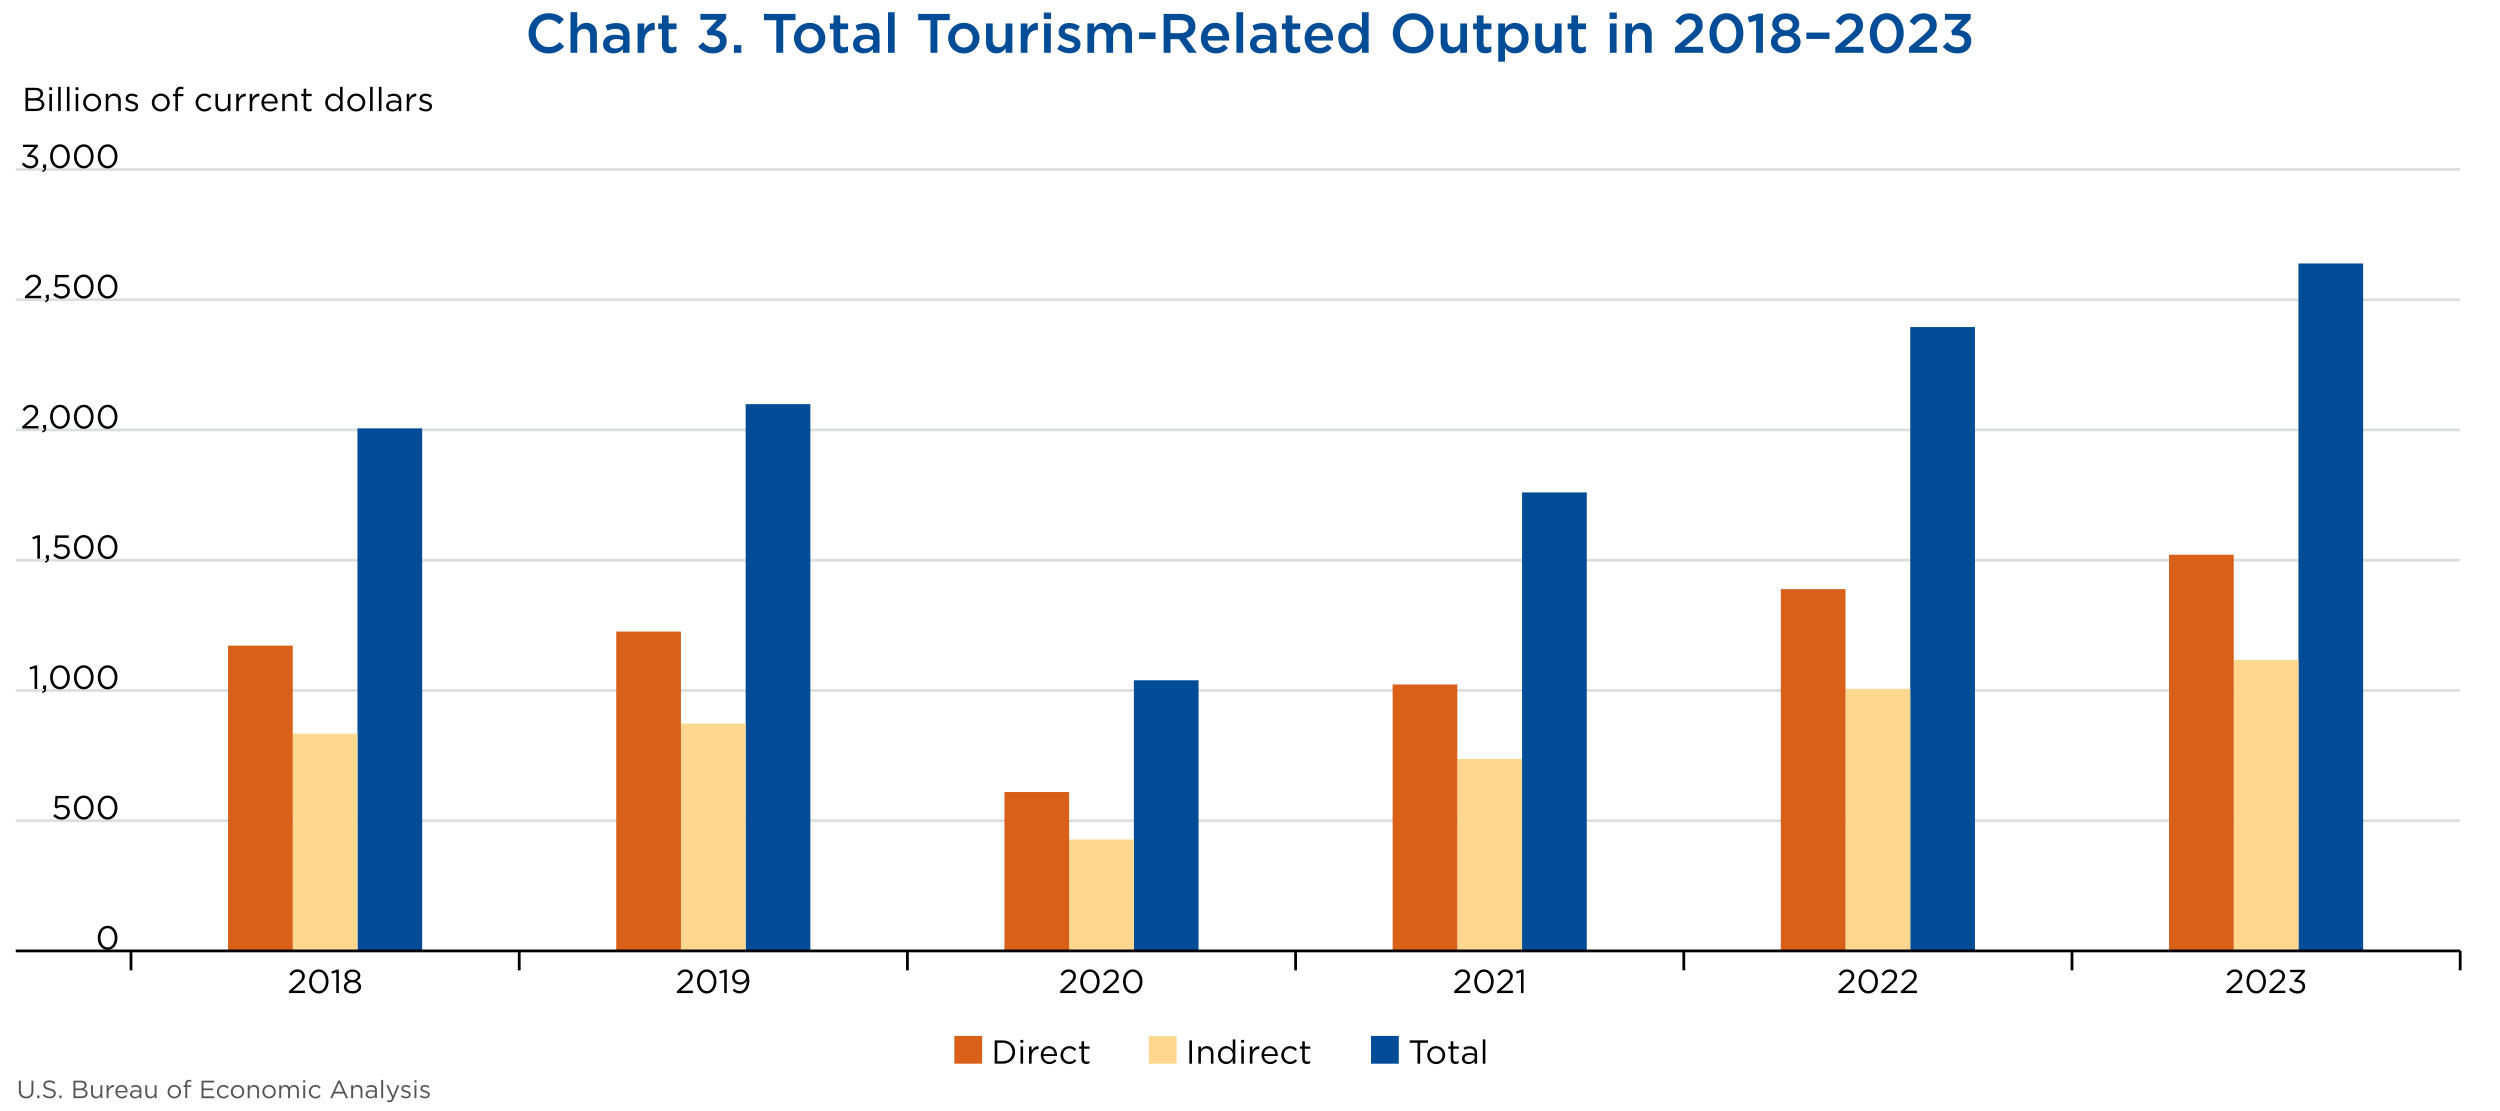 <?xml version="1.0" encoding="UTF-8"?>
<svg xmlns="http://www.w3.org/2000/svg" version="1.1" viewBox="0 0 900 400">
  <!-- Generator: Adobe Illustrator 29.2.1, SVG Export Plug-In . SVG Version: 2.1.0 Build 116)  -->
  <defs>
    <style>
      .st0 {
        fill: #ffd78f;
      }

      .st1 {
        stroke: #000;
      }

      .st1, .st2 {
        fill: none;
        stroke-miterlimit: 10;
      }

      .st2 {
        stroke: #dcdedf;
      }

      .st3 {
        fill: #d86018;
      }

      .st4 {
        fill: #004c97;
      }

      .st5 {
        fill: #555;
      }
    </style>
  </defs>
  <g id="Grid_lines">
    <line class="st2" x1="5.67" y1="295.44" x2="885.67" y2="295.44"/>
    <line class="st2" x1="5.67" y1="248.56" x2="885.67" y2="248.56"/>
    <line class="st2" x1="5.67" y1="201.67" x2="885.67" y2="201.67"/>
    <line class="st2" x1="5.67" y1="154.78" x2="885.67" y2="154.78"/>
    <line class="st2" x1="5.67" y1="107.89" x2="885.67" y2="107.89"/>
    <line class="st2" x1="5.67" y1="61" x2="885.67" y2="61"/>
    <g>
      <line class="st1" x1="47.16" y1="349.33" x2="47.16" y2="342.3"/>
      <line class="st1" x1="186.92" y1="349.33" x2="186.92" y2="342.3"/>
      <line class="st1" x1="326.67" y1="349.33" x2="326.67" y2="342.3"/>
      <line class="st1" x1="466.42" y1="349.33" x2="466.42" y2="342.3"/>
      <line class="st1" x1="606.17" y1="349.33" x2="606.17" y2="342.3"/>
      <line class="st1" x1="745.92" y1="349.33" x2="745.92" y2="342.3"/>
      <line class="st1" x1="885.67" y1="349.33" x2="885.67" y2="342.3"/>
    </g>
  </g>
  <g id="Value_labels">
    <g>
      <g>
        <path d="M801.49,356.78l3-2.69c1.27-1.15,1.73-1.8,1.73-2.64,0-.98-.77-1.61-1.67-1.61-.95,0-1.56.5-2.22,1.44l-.69-.5c.75-1.13,1.53-1.79,2.98-1.79s2.57,1.01,2.57,2.38v.02c0,1.22-.64,1.98-2.09,3.26l-2.21,1.99h4.39v.86h-5.78v-.73Z"/>
        <path d="M808.74,353.34v-.02c0-2.35,1.38-4.34,3.51-4.34s3.48,1.97,3.48,4.32v.02c0,2.35-1.37,4.34-3.5,4.34s-3.49-1.97-3.49-4.32ZM814.76,353.34v-.02c0-1.83-.99-3.48-2.53-3.48s-2.52,1.61-2.52,3.45v.02c0,1.83.99,3.48,2.54,3.48s2.51-1.62,2.51-3.45Z"/>
        <path d="M816.9,356.78l3-2.69c1.27-1.15,1.73-1.8,1.73-2.64,0-.98-.77-1.61-1.67-1.61-.95,0-1.56.5-2.22,1.44l-.69-.5c.75-1.13,1.53-1.79,2.98-1.79s2.57,1.01,2.57,2.38v.02c0,1.22-.64,1.98-2.09,3.26l-2.21,1.99h4.39v.86h-5.78v-.73Z"/>
        <path d="M824.01,356.16l.69-.61c.63.79,1.4,1.25,2.41,1.25s1.81-.65,1.81-1.63v-.02c0-1.04-.96-1.62-2.32-1.62h-.53l-.19-.56,2.61-2.99h-4.04v-.85h5.29v.7l-2.6,2.93c1.44.12,2.73.83,2.73,2.36v.02c0,1.5-1.23,2.53-2.77,2.53-1.38,0-2.41-.61-3.09-1.5Z"/>
      </g>
      <g>
        <path d="M661.82,356.78l3-2.69c1.27-1.15,1.73-1.8,1.73-2.64,0-.98-.77-1.61-1.67-1.61-.95,0-1.56.5-2.22,1.44l-.69-.5c.75-1.13,1.53-1.79,2.98-1.79s2.57,1.01,2.57,2.38v.02c0,1.22-.64,1.98-2.09,3.26l-2.21,1.99h4.39v.86h-5.78v-.73Z"/>
        <path d="M669.07,353.34v-.02c0-2.35,1.38-4.34,3.51-4.34s3.48,1.97,3.48,4.32v.02c0,2.35-1.37,4.34-3.5,4.34s-3.49-1.97-3.49-4.32ZM675.09,353.34v-.02c0-1.83-.99-3.48-2.53-3.48s-2.52,1.61-2.52,3.45v.02c0,1.83.99,3.48,2.54,3.48s2.51-1.62,2.51-3.45Z"/>
        <path d="M677.24,356.78l3-2.69c1.27-1.15,1.73-1.8,1.73-2.64,0-.98-.77-1.61-1.67-1.61-.95,0-1.56.5-2.22,1.44l-.69-.5c.75-1.13,1.53-1.79,2.98-1.79s2.57,1.01,2.57,2.38v.02c0,1.22-.64,1.98-2.09,3.26l-2.21,1.99h4.39v.86h-5.78v-.73Z"/>
        <path d="M684.32,356.78l3-2.69c1.27-1.15,1.73-1.8,1.73-2.64,0-.98-.77-1.61-1.67-1.61-.95,0-1.56.5-2.22,1.44l-.69-.5c.75-1.13,1.53-1.79,2.98-1.79s2.57,1.01,2.57,2.38v.02c0,1.22-.64,1.98-2.09,3.26l-2.21,1.99h4.39v.86h-5.78v-.73Z"/>
      </g>
      <g>
        <path d="M523.5,356.78l3-2.69c1.27-1.15,1.73-1.8,1.73-2.64,0-.98-.77-1.61-1.67-1.61-.95,0-1.56.5-2.22,1.44l-.69-.5c.75-1.13,1.53-1.79,2.98-1.79s2.57,1.01,2.57,2.38v.02c0,1.22-.64,1.98-2.09,3.26l-2.21,1.99h4.39v.86h-5.78v-.73Z"/>
        <path d="M530.74,353.34v-.02c0-2.35,1.38-4.34,3.51-4.34s3.48,1.97,3.48,4.32v.02c0,2.35-1.37,4.34-3.5,4.34s-3.49-1.97-3.49-4.32ZM536.76,353.34v-.02c0-1.83-.99-3.48-2.53-3.48s-2.52,1.61-2.52,3.45v.02c0,1.83.99,3.48,2.54,3.48s2.51-1.62,2.51-3.45Z"/>
        <path d="M538.91,356.78l3-2.69c1.27-1.15,1.73-1.8,1.73-2.64,0-.98-.77-1.61-1.67-1.61-.95,0-1.56.5-2.22,1.44l-.69-.5c.75-1.13,1.53-1.79,2.98-1.79s2.57,1.01,2.57,2.38v.02c0,1.22-.64,1.98-2.09,3.26l-2.21,1.99h4.39v.86h-5.78v-.73Z"/>
        <path d="M547.54,350.04l-1.56.49-.22-.77,2.02-.71h.69v8.46h-.92v-7.47Z"/>
      </g>
      <g>
        <path d="M381.64,356.78l3-2.69c1.27-1.15,1.73-1.8,1.73-2.64,0-.98-.77-1.61-1.67-1.61-.95,0-1.56.5-2.22,1.44l-.69-.5c.75-1.13,1.53-1.79,2.98-1.79s2.57,1.01,2.57,2.38v.02c0,1.22-.64,1.98-2.09,3.26l-2.21,1.99h4.39v.86h-5.78v-.73Z"/>
        <path d="M388.88,353.34v-.02c0-2.35,1.38-4.34,3.51-4.34s3.48,1.97,3.48,4.32v.02c0,2.35-1.37,4.34-3.5,4.34s-3.49-1.97-3.49-4.32ZM394.9,353.34v-.02c0-1.83-.99-3.48-2.53-3.48s-2.52,1.61-2.52,3.45v.02c0,1.83.99,3.48,2.54,3.48s2.51-1.62,2.51-3.45Z"/>
        <path d="M397.05,356.78l3-2.69c1.27-1.15,1.73-1.8,1.73-2.64,0-.98-.77-1.61-1.67-1.61-.95,0-1.56.5-2.22,1.44l-.69-.5c.75-1.13,1.53-1.79,2.98-1.79s2.57,1.01,2.57,2.38v.02c0,1.22-.64,1.98-2.09,3.26l-2.21,1.99h4.39v.86h-5.78v-.73Z"/>
        <path d="M404.29,353.34v-.02c0-2.35,1.38-4.34,3.51-4.34s3.48,1.97,3.48,4.32v.02c0,2.35-1.37,4.34-3.5,4.34s-3.49-1.97-3.49-4.32ZM410.31,353.34v-.02c0-1.83-.99-3.48-2.53-3.48s-2.52,1.61-2.52,3.45v.02c0,1.83.99,3.48,2.54,3.48s2.51-1.62,2.51-3.45Z"/>
      </g>
      <g>
        <path d="M243.68,356.78l3-2.69c1.27-1.15,1.73-1.8,1.73-2.64,0-.98-.77-1.61-1.67-1.61-.95,0-1.56.5-2.22,1.44l-.69-.5c.75-1.13,1.53-1.79,2.98-1.79s2.57,1.01,2.57,2.38v.02c0,1.22-.64,1.98-2.09,3.26l-2.21,1.99h4.39v.86h-5.78v-.73Z"/>
        <path d="M250.93,353.34v-.02c0-2.35,1.38-4.34,3.51-4.34s3.48,1.97,3.48,4.32v.02c0,2.35-1.37,4.34-3.5,4.34s-3.49-1.97-3.49-4.32ZM256.95,353.34v-.02c0-1.83-.99-3.48-2.53-3.48s-2.52,1.61-2.52,3.45v.02c0,1.83.99,3.48,2.54,3.48s2.51-1.62,2.51-3.45Z"/>
        <path d="M260.7,350.04l-1.56.49-.22-.77,2.02-.71h.69v8.46h-.92v-7.47Z"/>
        <path d="M268.79,353.29v-.17c-.52.82-1.28,1.33-2.34,1.33-1.7,0-2.89-1.09-2.89-2.6v-.02c0-1.6,1.22-2.85,2.98-2.85.95,0,1.64.32,2.18.86.63.64,1.03,1.57,1.03,3.25v.02c0,2.66-1.4,4.54-3.44,4.54-1.08,0-1.86-.44-2.55-1.03l.54-.73c.67.6,1.3.9,2.03.9,1.6,0,2.46-1.69,2.46-3.5ZM268.61,351.74v-.02c0-1.07-.86-1.91-2.1-1.91s-1.99.92-1.99,1.97v.02c0,1.07.83,1.83,2.03,1.83,1.27,0,2.06-.94,2.06-1.89Z"/>
      </g>
      <g>
        <path d="M104.03,356.78l3-2.69c1.27-1.15,1.73-1.8,1.73-2.64,0-.98-.77-1.61-1.67-1.61-.95,0-1.56.5-2.22,1.44l-.69-.5c.75-1.13,1.53-1.79,2.98-1.79s2.57,1.01,2.57,2.38v.02c0,1.22-.64,1.98-2.09,3.26l-2.21,1.99h4.39v.86h-5.78v-.73Z"/>
        <path d="M111.28,353.34v-.02c0-2.35,1.38-4.34,3.51-4.34s3.48,1.97,3.48,4.32v.02c0,2.35-1.37,4.34-3.5,4.34s-3.49-1.97-3.49-4.32ZM117.3,353.34v-.02c0-1.83-.99-3.48-2.53-3.48s-2.52,1.61-2.52,3.45v.02c0,1.83.99,3.48,2.54,3.48s2.51-1.62,2.51-3.45Z"/>
        <path d="M121.05,350.04l-1.56.49-.22-.77,2.02-.71h.69v8.46h-.92v-7.47Z"/>
        <path d="M123.78,355.26v-.02c0-1,.71-1.7,1.7-2.06-.77-.36-1.42-.96-1.42-1.93v-.02c0-1.29,1.31-2.22,2.83-2.22s2.83.92,2.83,2.22v.02c0,.97-.65,1.57-1.42,1.93.98.37,1.7,1.06,1.7,2.05v.02c0,1.43-1.35,2.39-3.11,2.39s-3.11-.97-3.11-2.38ZM129.06,355.23v-.02c0-.94-.96-1.59-2.16-1.59s-2.16.66-2.16,1.59v.02c0,.84.8,1.57,2.16,1.57s2.16-.72,2.16-1.57ZM128.79,351.3v-.02c0-.83-.82-1.45-1.89-1.45s-1.89.61-1.89,1.45v.02c0,.91.84,1.54,1.89,1.54s1.89-.62,1.89-1.54Z"/>
      </g>
    </g>
    <g>
      <path d="M35.19,337.63v-.02c0-2.35,1.4-4.34,3.56-4.34s3.53,1.97,3.53,4.32v.02c0,2.35-1.39,4.34-3.55,4.34s-3.54-1.97-3.54-4.32ZM41.3,337.63v-.02c0-1.83-1.01-3.48-2.57-3.48s-2.55,1.61-2.55,3.45v.02c0,1.83,1.01,3.48,2.58,3.48s2.54-1.62,2.54-3.45Z"/>
      <g>
        <path d="M19.16,293.73l.62-.68c.73.71,1.54,1.15,2.39,1.15,1.2,0,2.03-.8,2.03-1.86v-.02c0-1.04-.86-1.76-2.09-1.76-.71,0-1.27.22-1.76.48l-.64-.42.24-4.09h4.83v.88h-4.01l-.18,2.69c.49-.22.96-.37,1.66-.37,1.63,0,2.9.96,2.9,2.57v.02c0,1.64-1.25,2.76-3,2.76-1.2,0-2.24-.58-3-1.33Z"/>
        <path d="M26.61,290.74v-.02c0-2.35,1.4-4.34,3.56-4.34s3.53,1.97,3.53,4.32v.02c0,2.35-1.39,4.34-3.55,4.34s-3.54-1.97-3.54-4.32ZM32.72,290.74v-.02c0-1.83-1.01-3.48-2.57-3.48s-2.55,1.61-2.55,3.45v.02c0,1.83,1.01,3.48,2.58,3.48s2.54-1.62,2.54-3.45Z"/>
        <path d="M35.19,290.74v-.02c0-2.35,1.4-4.34,3.56-4.34s3.53,1.97,3.53,4.32v.02c0,2.35-1.39,4.34-3.55,4.34s-3.54-1.97-3.54-4.32ZM41.3,290.74v-.02c0-1.83-1.01-3.48-2.57-3.48s-2.55,1.61-2.55,3.45v.02c0,1.83,1.01,3.48,2.58,3.48s2.54-1.62,2.54-3.45Z"/>
      </g>
      <g>
        <path d="M12.44,240.55l-1.58.49-.23-.77,2.05-.71h.7v8.46h-.94v-7.47Z"/>
        <path d="M15.14,249.07c.6-.22.85-.53.8-1.04h-.43v-1.26h1.1v1.08c0,.97-.42,1.44-1.33,1.64l-.14-.42Z"/>
        <path d="M18.04,243.85v-.02c0-2.35,1.4-4.34,3.56-4.34s3.53,1.97,3.53,4.32v.02c0,2.35-1.39,4.34-3.55,4.34s-3.54-1.97-3.54-4.32ZM24.14,243.85v-.02c0-1.83-1.01-3.48-2.57-3.48s-2.55,1.61-2.55,3.45v.02c0,1.83,1.01,3.48,2.58,3.48s2.54-1.62,2.54-3.45Z"/>
        <path d="M26.61,243.85v-.02c0-2.35,1.4-4.34,3.56-4.34s3.53,1.97,3.53,4.32v.02c0,2.35-1.39,4.34-3.55,4.34s-3.54-1.97-3.54-4.32ZM32.72,243.85v-.02c0-1.83-1.01-3.48-2.57-3.48s-2.55,1.61-2.55,3.45v.02c0,1.83,1.01,3.48,2.58,3.48s2.54-1.62,2.54-3.45Z"/>
        <path d="M35.19,243.85v-.02c0-2.35,1.4-4.34,3.56-4.34s3.53,1.97,3.53,4.32v.02c0,2.35-1.39,4.34-3.55,4.34s-3.54-1.97-3.54-4.32ZM41.3,243.85v-.02c0-1.83-1.01-3.48-2.57-3.48s-2.55,1.61-2.55,3.45v.02c0,1.83,1.01,3.48,2.58,3.48s2.54-1.62,2.54-3.45Z"/>
      </g>
      <g>
        <path d="M13.44,193.66l-1.58.49-.23-.77,2.05-.71h.7v8.46h-.94v-7.47Z"/>
        <path d="M16.14,202.18c.6-.22.85-.53.8-1.04h-.43v-1.26h1.1v1.08c0,.97-.42,1.44-1.33,1.64l-.14-.42Z"/>
        <path d="M19.16,199.95l.62-.68c.73.71,1.54,1.15,2.39,1.15,1.2,0,2.03-.8,2.03-1.86v-.02c0-1.04-.86-1.76-2.09-1.76-.71,0-1.27.22-1.76.48l-.64-.42.24-4.09h4.83v.88h-4.01l-.18,2.69c.49-.22.96-.37,1.66-.37,1.63,0,2.9.96,2.9,2.57v.02c0,1.64-1.25,2.76-3,2.76-1.2,0-2.24-.58-3-1.33Z"/>
        <path d="M26.61,196.96v-.02c0-2.35,1.4-4.34,3.56-4.34s3.53,1.97,3.53,4.32v.02c0,2.35-1.39,4.34-3.55,4.34s-3.54-1.97-3.54-4.32ZM32.72,196.96v-.02c0-1.83-1.01-3.48-2.57-3.48s-2.55,1.61-2.55,3.45v.02c0,1.83,1.01,3.48,2.58,3.48s2.54-1.62,2.54-3.45Z"/>
        <path d="M35.19,196.96v-.02c0-2.35,1.4-4.34,3.56-4.34s3.53,1.97,3.53,4.32v.02c0,2.35-1.39,4.34-3.55,4.34s-3.54-1.97-3.54-4.32ZM41.3,196.96v-.02c0-1.83-1.01-3.48-2.57-3.48s-2.55,1.61-2.55,3.45v.02c0,1.83,1.01,3.48,2.58,3.48s2.54-1.62,2.54-3.45Z"/>
      </g>
      <g>
        <path d="M7.98,153.52l3.05-2.69c1.28-1.15,1.75-1.8,1.75-2.64,0-.98-.78-1.61-1.69-1.61-.96,0-1.58.5-2.25,1.44l-.7-.5c.76-1.13,1.55-1.79,3.02-1.79s2.6,1.01,2.6,2.38v.02c0,1.22-.65,1.98-2.12,3.26l-2.24,1.99h4.45v.86h-5.86v-.73Z"/>
        <path d="M15.14,155.29c.6-.22.85-.53.8-1.04h-.43v-1.26h1.1v1.08c0,.97-.42,1.44-1.33,1.64l-.14-.42Z"/>
        <path d="M18.04,150.07v-.02c0-2.35,1.4-4.34,3.56-4.34s3.53,1.97,3.53,4.32v.02c0,2.35-1.39,4.34-3.55,4.34s-3.54-1.97-3.54-4.32ZM24.14,150.07v-.02c0-1.83-1.01-3.48-2.57-3.48s-2.55,1.61-2.55,3.45v.02c0,1.83,1.01,3.48,2.58,3.48s2.54-1.62,2.54-3.45Z"/>
        <path d="M26.61,150.07v-.02c0-2.35,1.4-4.34,3.56-4.34s3.53,1.97,3.53,4.32v.02c0,2.35-1.39,4.34-3.55,4.34s-3.54-1.97-3.54-4.32ZM32.72,150.07v-.02c0-1.83-1.01-3.48-2.57-3.48s-2.55,1.61-2.55,3.45v.02c0,1.83,1.01,3.48,2.58,3.48s2.54-1.62,2.54-3.45Z"/>
        <path d="M35.19,150.07v-.02c0-2.35,1.4-4.34,3.56-4.34s3.53,1.97,3.53,4.32v.02c0,2.35-1.39,4.34-3.55,4.34s-3.54-1.97-3.54-4.32ZM41.3,150.07v-.02c0-1.83-1.01-3.48-2.57-3.48s-2.55,1.61-2.55,3.45v.02c0,1.83,1.01,3.48,2.58,3.48s2.54-1.62,2.54-3.45Z"/>
      </g>
      <g>
        <path d="M8.98,106.63l3.05-2.69c1.28-1.15,1.75-1.8,1.75-2.64,0-.98-.78-1.61-1.69-1.61-.96,0-1.58.5-2.25,1.44l-.7-.5c.76-1.13,1.55-1.79,3.02-1.79s2.6,1.01,2.6,2.38v.02c0,1.22-.65,1.98-2.12,3.26l-2.24,1.99h4.45v.86h-5.86v-.73Z"/>
        <path d="M16.14,108.4c.6-.22.85-.53.8-1.04h-.43v-1.26h1.1v1.08c0,.97-.42,1.44-1.33,1.64l-.14-.42Z"/>
        <path d="M19.16,106.17l.62-.68c.73.71,1.54,1.15,2.39,1.15,1.2,0,2.03-.8,2.03-1.86v-.02c0-1.04-.86-1.76-2.09-1.76-.71,0-1.27.22-1.76.48l-.64-.42.24-4.09h4.83v.88h-4.01l-.18,2.69c.49-.22.96-.37,1.66-.37,1.63,0,2.9.96,2.9,2.57v.02c0,1.64-1.25,2.76-3,2.76-1.2,0-2.24-.58-3-1.33Z"/>
        <path d="M26.61,103.18v-.02c0-2.35,1.4-4.34,3.56-4.34s3.53,1.97,3.53,4.32v.02c0,2.35-1.39,4.34-3.55,4.34s-3.54-1.97-3.54-4.32ZM32.72,103.18v-.02c0-1.83-1.01-3.48-2.57-3.48s-2.55,1.61-2.55,3.45v.02c0,1.83,1.01,3.48,2.58,3.48s2.54-1.62,2.54-3.45Z"/>
        <path d="M35.19,103.18v-.02c0-2.35,1.4-4.34,3.56-4.34s3.53,1.97,3.53,4.32v.02c0,2.35-1.39,4.34-3.55,4.34s-3.54-1.97-3.54-4.32ZM41.3,103.18v-.02c0-1.83-1.01-3.48-2.57-3.48s-2.55,1.61-2.55,3.45v.02c0,1.83,1.01,3.48,2.58,3.48s2.54-1.62,2.54-3.45Z"/>
      </g>
      <g>
        <path d="M7.83,59.11l.7-.61c.64.79,1.42,1.25,2.45,1.25s1.83-.65,1.83-1.63v-.02c0-1.04-.97-1.62-2.35-1.62h-.54l-.19-.56,2.65-2.99h-4.1v-.85h5.36v.7l-2.64,2.93c1.46.12,2.77.83,2.77,2.36v.02c0,1.5-1.25,2.53-2.81,2.53-1.4,0-2.45-.61-3.13-1.5Z"/>
        <path d="M15.14,61.51c.6-.22.85-.53.8-1.04h-.43v-1.26h1.1v1.08c0,.97-.42,1.44-1.33,1.64l-.14-.42Z"/>
        <path d="M18.04,56.3v-.02c0-2.35,1.4-4.34,3.56-4.34s3.53,1.97,3.53,4.32v.02c0,2.35-1.39,4.34-3.55,4.34s-3.54-1.97-3.54-4.32ZM24.14,56.3v-.02c0-1.83-1.01-3.48-2.57-3.48s-2.55,1.61-2.55,3.45v.02c0,1.83,1.01,3.48,2.58,3.48s2.54-1.62,2.54-3.45Z"/>
        <path d="M26.61,56.3v-.02c0-2.35,1.4-4.34,3.56-4.34s3.53,1.97,3.53,4.32v.02c0,2.35-1.39,4.34-3.55,4.34s-3.54-1.97-3.54-4.32ZM32.72,56.3v-.02c0-1.83-1.01-3.48-2.57-3.48s-2.55,1.61-2.55,3.45v.02c0,1.83,1.01,3.48,2.58,3.48s2.54-1.62,2.54-3.45Z"/>
        <path d="M35.19,56.3v-.02c0-2.35,1.4-4.34,3.56-4.34s3.53,1.97,3.53,4.32v.02c0,2.35-1.39,4.34-3.55,4.34s-3.54-1.97-3.54-4.32ZM41.3,56.3v-.02c0-1.83-1.01-3.48-2.57-3.48s-2.55,1.61-2.55,3.45v.02c0,1.83,1.01,3.48,2.58,3.48s2.54-1.62,2.54-3.45Z"/>
      </g>
    </g>
  </g>
  <g id="Bars">
    <g>
      <g>
        <rect class="st4" x="128.69" y="154.22" width="23.29" height="188.12"/>
        <rect class="st4" x="268.44" y="145.49" width="23.29" height="196.84"/>
        <rect class="st4" x="408.19" y="244.9" width="23.29" height="97.44"/>
        <rect class="st4" x="547.94" y="177.28" width="23.29" height="165.05"/>
        <rect class="st4" x="687.69" y="117.74" width="23.29" height="224.6"/>
        <rect class="st4" x="827.44" y="94.85" width="23.29" height="247.48"/>
      </g>
      <g>
        <rect class="st0" x="105.39" y="264.12" width="23.29" height="78.21"/>
        <rect class="st0" x="245.14" y="260.47" width="23.29" height="81.87"/>
        <rect class="st0" x="384.89" y="302.2" width="23.29" height="40.14"/>
        <rect class="st0" x="524.65" y="273.22" width="23.29" height="69.11"/>
        <rect class="st0" x="664.4" y="247.99" width="23.29" height="94.34"/>
        <rect class="st0" x="804.15" y="237.58" width="23.29" height="104.75"/>
      </g>
      <g>
        <rect class="st3" x="82.1" y="232.43" width="23.29" height="109.91"/>
        <rect class="st3" x="221.85" y="227.36" width="23.29" height="114.97"/>
        <rect class="st3" x="361.6" y="285.13" width="23.29" height="57.2"/>
        <rect class="st3" x="501.35" y="246.4" width="23.29" height="95.93"/>
        <rect class="st3" x="641.1" y="212.08" width="23.29" height="130.26"/>
        <rect class="st3" x="780.85" y="199.7" width="23.29" height="142.64"/>
      </g>
    </g>
  </g>
  <g id="Tare">
    <line class="st1" x1="5.67" y1="342.33" x2="885.67" y2="342.33"/>
  </g>
  <g id="Legend">
    <g>
      <path d="M510.3,375.41h-2.82v-.88h6.6v.88h-2.82v7.52h-.96v-7.52Z"/>
      <path d="M513.8,379.86v-.02c0-1.75,1.37-3.24,3.24-3.24s3.23,1.46,3.23,3.21v.02c0,1.75-1.38,3.24-3.25,3.24s-3.21-1.46-3.21-3.21ZM519.31,379.86v-.02c0-1.33-1-2.42-2.3-2.42s-2.27,1.09-2.27,2.4v.02c0,1.33.98,2.41,2.29,2.41s2.28-1.08,2.28-2.39Z"/>
      <path d="M522.26,381.29v-3.74h-.86v-.82h.86v-1.87h.92v1.87h1.97v.82h-1.97v3.62c0,.75.42,1.03,1.04,1.03.31,0,.58-.06.9-.22v.79c-.32.17-.67.26-1.12.26-1,0-1.75-.49-1.75-1.75Z"/>
      <path d="M526.31,381.13v-.02c0-1.31,1.08-2,2.65-2,.79,0,1.36.11,1.91.26v-.22c0-1.12-.68-1.69-1.85-1.69-.73,0-1.31.19-1.88.46l-.28-.75c.68-.31,1.36-.52,2.25-.52s1.55.23,2,.68c.42.42.64,1.02.64,1.81v3.79h-.89v-.94c-.43.56-1.15,1.07-2.24,1.07-1.15,0-2.32-.66-2.32-1.93ZM530.88,380.65v-.6c-.46-.13-1.07-.26-1.82-.26-1.16,0-1.81.5-1.81,1.28v.02c0,.78.72,1.24,1.56,1.24,1.14,0,2.07-.7,2.07-1.68Z"/>
      <path d="M533.81,374.18h.92v8.75h-.92v-8.75Z"/>
    </g>
    <g>
      <path d="M428.17,374.54h.95v8.4h-.95v-8.4Z"/>
      <path d="M431.42,376.73h.92v1.08c.41-.67,1.06-1.21,2.12-1.21,1.5,0,2.37,1.01,2.37,2.48v3.85h-.92v-3.62c0-1.15-.62-1.87-1.72-1.87s-1.86.78-1.86,1.94v3.55h-.92v-6.2Z"/>
      <path d="M438.45,379.85v-.02c0-2.03,1.47-3.23,2.96-3.23,1.15,0,1.9.62,2.38,1.32v-3.74h.92v8.75h-.92v-1.25c-.5.74-1.24,1.38-2.38,1.38-1.49,0-2.96-1.17-2.96-3.21ZM443.83,379.84v-.02c0-1.43-1.09-2.39-2.24-2.39s-2.18.89-2.18,2.39v.02c0,1.46,1.02,2.4,2.18,2.4s2.24-.97,2.24-2.4Z"/>
      <path d="M446.8,374.36h1.06v1.02h-1.06v-1.02ZM446.86,376.73h.92v6.2h-.92v-6.2Z"/>
      <path d="M449.94,376.73h.92v1.62c.46-1.03,1.36-1.78,2.53-1.73v1h-.07c-1.36,0-2.46.97-2.46,2.84v2.47h-.92v-6.2Z"/>
      <path d="M454.15,379.85v-.02c0-1.79,1.26-3.23,2.97-3.23,1.83,0,2.89,1.46,2.89,3.27,0,.12,0,.19-.01.3h-4.92c.13,1.34,1.08,2.1,2.18,2.1.85,0,1.45-.35,1.96-.88l.58.52c-.62.7-1.38,1.16-2.55,1.16-1.7,0-3.09-1.31-3.09-3.23ZM459.08,379.49c-.1-1.13-.74-2.11-1.98-2.11-1.08,0-1.89.9-2.01,2.11h3.99Z"/>
      <path d="M461.25,379.86v-.02c0-1.75,1.37-3.24,3.18-3.24,1.17,0,1.91.49,2.48,1.1l-.61.65c-.49-.52-1.04-.94-1.88-.94-1.26,0-2.22,1.07-2.22,2.4v.02c0,1.34.98,2.41,2.28,2.41.79,0,1.4-.4,1.89-.92l.59.55c-.62.7-1.37,1.2-2.53,1.2-1.81,0-3.18-1.47-3.18-3.21Z"/>
      <path d="M468.81,381.29v-3.74h-.86v-.82h.86v-1.87h.92v1.87h1.97v.82h-1.97v3.62c0,.75.42,1.03,1.04,1.03.31,0,.58-.06.9-.22v.79c-.32.17-.67.26-1.12.26-1,0-1.75-.49-1.75-1.75Z"/>
    </g>
    <g>
      <path d="M358.08,374.54h2.91c2.64,0,4.46,1.81,4.46,4.17v.02c0,2.36-1.82,4.2-4.46,4.2h-2.91v-8.4ZM359.03,375.41v6.64h1.97c2.12,0,3.48-1.44,3.48-3.3v-.02c0-1.86-1.36-3.32-3.48-3.32h-1.97Z"/>
      <path d="M367.33,374.36h1.05v1.02h-1.05v-1.02ZM367.39,376.73h.92v6.2h-.92v-6.2Z"/>
      <path d="M370.46,376.73h.92v1.62c.46-1.03,1.36-1.78,2.53-1.73v1h-.07c-1.35,0-2.46.97-2.46,2.84v2.47h-.92v-6.2Z"/>
      <path d="M374.67,379.85v-.02c0-1.79,1.26-3.23,2.97-3.23,1.83,0,2.89,1.46,2.89,3.27,0,.12,0,.19-.01.3h-4.92c.13,1.34,1.08,2.1,2.18,2.1.85,0,1.45-.35,1.96-.88l.58.52c-.62.7-1.38,1.16-2.55,1.16-1.7,0-3.09-1.31-3.09-3.23ZM379.6,379.49c-.1-1.13-.74-2.11-1.98-2.11-1.08,0-1.89.9-2.01,2.11h3.99Z"/>
      <path d="M381.78,379.86v-.02c0-1.75,1.37-3.24,3.18-3.24,1.17,0,1.91.49,2.48,1.1l-.61.65c-.49-.52-1.04-.94-1.88-.94-1.26,0-2.22,1.07-2.22,2.4v.02c0,1.34.98,2.41,2.28,2.41.79,0,1.4-.4,1.89-.92l.59.55c-.62.7-1.37,1.2-2.53,1.2-1.81,0-3.18-1.47-3.18-3.21Z"/>
      <path d="M389.34,381.29v-3.74h-.86v-.82h.86v-1.87h.92v1.87h1.97v.82h-1.97v3.62c0,.75.42,1.03,1.04,1.03.31,0,.58-.06.9-.22v.79c-.32.17-.67.26-1.12.26-1,0-1.75-.49-1.75-1.75Z"/>
    </g>
    <rect class="st3" x="343.56" y="372.93" width="10" height="10"/>
    <rect class="st0" x="413.56" y="372.93" width="10" height="10"/>
    <rect class="st4" x="493.56" y="372.93" width="10" height="10"/>
  </g>
  <g id="Title_and_byline">
    <g>
      <path class="st4" d="M190.29,12.04v-.04c0-3.98,2.98-7.24,7.22-7.24,2.58,0,4.14.9,5.48,2.18l-1.58,1.82c-1.12-1.04-2.32-1.74-3.92-1.74-2.66,0-4.62,2.2-4.62,4.94v.04c0,2.74,1.94,4.96,4.62,4.96,1.72,0,2.82-.68,4.02-1.8l1.58,1.6c-1.46,1.52-3.06,2.48-5.68,2.48-4.08,0-7.12-3.18-7.12-7.2Z"/>
      <path class="st4" d="M205.39,4.4h2.42v5.66c.68-.98,1.66-1.84,3.3-1.84,2.38,0,3.76,1.6,3.76,4.04v6.74h-2.42v-6c0-1.64-.82-2.58-2.26-2.58s-2.38.98-2.38,2.62v5.96h-2.42V4.4Z"/>
      <path class="st4" d="M217.09,15.96v-.04c0-2.28,1.78-3.4,4.36-3.4,1.18,0,2.02.18,2.84.44v-.26c0-1.5-.92-2.3-2.62-2.3-1.18,0-2.06.26-3.02.66l-.64-1.9c1.16-.52,2.3-.86,3.98-.86,1.58,0,2.76.42,3.5,1.18.78.76,1.14,1.88,1.14,3.26v6.26h-2.36v-1.32c-.72.86-1.82,1.54-3.44,1.54-1.98,0-3.74-1.14-3.74-3.26ZM224.33,15.2v-.72c-.62-.24-1.44-.42-2.4-.42-1.56,0-2.48.66-2.48,1.76v.04c0,1.02.9,1.6,2.06,1.6,1.6,0,2.82-.92,2.82-2.26Z"/>
      <path class="st4" d="M229.53,8.44h2.42v2.38c.66-1.58,1.88-2.66,3.74-2.58v2.56h-.14c-2.12,0-3.6,1.38-3.6,4.18v4.02h-2.42v-10.56Z"/>
      <path class="st4" d="M238.29,16.08v-5.56h-1.34v-2.08h1.34v-2.9h2.42v2.9h2.84v2.08h-2.84v5.18c0,.94.48,1.32,1.3,1.32.54,0,1.02-.12,1.5-.36v1.98c-.6.34-1.26.54-2.18.54-1.78,0-3.04-.78-3.04-3.1Z"/>
      <path class="st4" d="M251.35,16.78l1.72-1.6c1,1.18,2.12,1.84,3.68,1.84,1.38,0,2.42-.84,2.42-2.12v-.04c0-1.38-1.26-2.16-3.22-2.16h-1.14l-.4-1.54,3.78-4.02h-6.06v-2.14h9.26v1.84l-3.9,4c2.12.26,4.12,1.34,4.12,3.92v.04c0,2.58-1.98,4.44-4.9,4.44-2.44,0-4.18-1.02-5.36-2.46Z"/>
      <path class="st4" d="M264.21,16.24h2.66v2.76h-2.66v-2.76Z"/>
      <path class="st4" d="M279.47,7.28h-4.44v-2.28h11.36v2.28h-4.44v11.72h-2.48V7.28Z"/>
      <path class="st4" d="M285.85,13.78v-.04c0-3.02,2.4-5.52,5.64-5.52s5.62,2.46,5.62,5.48v.04c0,3-2.4,5.5-5.66,5.5s-5.6-2.46-5.6-5.46ZM294.69,13.78v-.04c0-1.86-1.34-3.4-3.24-3.4s-3.18,1.52-3.18,3.36v.04c0,1.84,1.34,3.38,3.22,3.38s3.2-1.52,3.2-3.34Z"/>
      <path class="st4" d="M300.07,16.08v-5.56h-1.34v-2.08h1.34v-2.9h2.42v2.9h2.84v2.08h-2.84v5.18c0,.94.48,1.32,1.3,1.32.54,0,1.02-.12,1.5-.36v1.98c-.6.34-1.26.54-2.18.54-1.78,0-3.04-.78-3.04-3.1Z"/>
      <path class="st4" d="M307.09,15.96v-.04c0-2.28,1.78-3.4,4.36-3.4,1.18,0,2.02.18,2.84.44v-.26c0-1.5-.92-2.3-2.62-2.3-1.18,0-2.06.26-3.02.66l-.64-1.9c1.16-.52,2.3-.86,3.98-.86,1.58,0,2.76.42,3.5,1.18.78.76,1.14,1.88,1.14,3.26v6.26h-2.36v-1.32c-.72.86-1.82,1.54-3.44,1.54-1.98,0-3.74-1.14-3.74-3.26ZM314.33,15.2v-.72c-.62-.24-1.44-.42-2.4-.42-1.56,0-2.48.66-2.48,1.76v.04c0,1.02.9,1.6,2.06,1.6,1.6,0,2.82-.92,2.82-2.26Z"/>
      <path class="st4" d="M319.67,4.4h2.42v14.6h-2.42V4.4Z"/>
      <path class="st4" d="M334.97,7.28h-4.44v-2.28h11.36v2.28h-4.44v11.72h-2.48V7.28Z"/>
      <path class="st4" d="M341.35,13.78v-.04c0-3.02,2.4-5.52,5.64-5.52s5.62,2.46,5.62,5.48v.04c0,3-2.4,5.5-5.66,5.5s-5.6-2.46-5.6-5.46ZM350.19,13.78v-.04c0-1.86-1.34-3.4-3.24-3.4s-3.18,1.52-3.18,3.36v.04c0,1.84,1.34,3.38,3.22,3.38s3.2-1.52,3.2-3.34Z"/>
      <path class="st4" d="M354.95,15.16v-6.72h2.42v6c0,1.64.82,2.56,2.26,2.56s2.38-.96,2.38-2.6v-5.96h2.44v10.56h-2.44v-1.64c-.68,1-1.66,1.86-3.3,1.86-2.38,0-3.76-1.6-3.76-4.06Z"/>
      <path class="st4" d="M367.47,8.44h2.42v2.38c.66-1.58,1.88-2.66,3.74-2.58v2.56h-.14c-2.12,0-3.6,1.38-3.6,4.18v4.02h-2.42v-10.56Z"/>
      <path class="st4" d="M375.77,4.52h2.6v2.3h-2.6v-2.3ZM375.87,8.44h2.42v10.56h-2.42v-10.56Z"/>
      <path class="st4" d="M380.59,17.62l1.08-1.64c1.16.86,2.38,1.3,3.46,1.3s1.64-.44,1.64-1.14v-.04c0-.82-1.12-1.1-2.36-1.48-1.56-.44-3.3-1.08-3.3-3.1v-.04c0-2,1.66-3.22,3.76-3.22,1.32,0,2.76.46,3.88,1.2l-.96,1.72c-1.02-.62-2.1-1-2.98-1-.94,0-1.48.44-1.48,1.04v.04c0,.78,1.14,1.1,2.38,1.5,1.54.48,3.28,1.18,3.28,3.08v.04c0,2.22-1.72,3.32-3.92,3.32-1.5,0-3.16-.54-4.48-1.58Z"/>
      <path class="st4" d="M391.47,8.44h2.42v1.6c.68-.94,1.6-1.82,3.22-1.82,1.52,0,2.6.74,3.16,1.86.84-1.12,1.96-1.86,3.56-1.86,2.3,0,3.7,1.46,3.7,4.04v6.74h-2.42v-6c0-1.68-.78-2.58-2.14-2.58s-2.26.92-2.26,2.62v5.96h-2.42v-6.02c0-1.64-.8-2.56-2.14-2.56s-2.26,1-2.26,2.62v5.96h-2.42v-10.56Z"/>
      <path class="st4" d="M410.07,11.68h5.92v2.38h-5.92v-2.38Z"/>
      <path class="st4" d="M418.91,5h6.24c1.76,0,3.14.52,4.04,1.4.74.76,1.16,1.8,1.16,3.02v.04c0,2.3-1.38,3.68-3.32,4.24l3.78,5.3h-2.92l-3.44-4.88h-3.08v4.88h-2.46V5ZM424.97,11.94c1.76,0,2.88-.92,2.88-2.34v-.04c0-1.5-1.08-2.32-2.9-2.32h-3.58v4.7h3.6Z"/>
      <path class="st4" d="M432.31,13.76v-.04c0-3.02,2.14-5.5,5.16-5.5,3.36,0,5.06,2.64,5.06,5.68,0,.22-.02.44-.04.68h-7.76c.26,1.72,1.48,2.68,3.04,2.68,1.18,0,2.02-.44,2.86-1.26l1.42,1.26c-1,1.2-2.38,1.98-4.32,1.98-3.06,0-5.42-2.22-5.42-5.48ZM440.13,12.98c-.16-1.56-1.08-2.78-2.68-2.78-1.48,0-2.52,1.14-2.74,2.78h5.42Z"/>
      <path class="st4" d="M445.11,4.4h2.42v14.6h-2.42V4.4Z"/>
      <path class="st4" d="M449.99,15.96v-.04c0-2.28,1.78-3.4,4.36-3.4,1.18,0,2.02.18,2.84.44v-.26c0-1.5-.92-2.3-2.62-2.3-1.18,0-2.06.26-3.02.66l-.64-1.9c1.16-.52,2.3-.86,3.98-.86,1.58,0,2.76.42,3.5,1.18.78.76,1.14,1.88,1.14,3.26v6.26h-2.36v-1.32c-.72.86-1.82,1.54-3.44,1.54-1.98,0-3.74-1.14-3.74-3.26ZM457.23,15.2v-.72c-.62-.24-1.44-.42-2.4-.42-1.56,0-2.48.66-2.48,1.76v.04c0,1.02.9,1.6,2.06,1.6,1.6,0,2.82-.92,2.82-2.26Z"/>
      <path class="st4" d="M462.83,16.08v-5.56h-1.34v-2.08h1.34v-2.9h2.42v2.9h2.84v2.08h-2.84v5.18c0,.94.48,1.32,1.3,1.32.54,0,1.02-.12,1.5-.36v1.98c-.6.34-1.26.54-2.18.54-1.78,0-3.04-.78-3.04-3.1Z"/>
      <path class="st4" d="M469.67,13.76v-.04c0-3.02,2.14-5.5,5.16-5.5,3.36,0,5.06,2.64,5.06,5.68,0,.22-.02.44-.04.68h-7.76c.26,1.72,1.48,2.68,3.04,2.68,1.18,0,2.02-.44,2.86-1.26l1.42,1.26c-1,1.2-2.38,1.98-4.32,1.98-3.06,0-5.42-2.22-5.42-5.48ZM477.49,12.98c-.16-1.56-1.08-2.78-2.68-2.78-1.48,0-2.52,1.14-2.74,2.78h5.42Z"/>
      <path class="st4" d="M481.79,13.74v-.04c0-3.5,2.38-5.48,4.9-5.48,1.74,0,2.84.86,3.6,1.86v-5.68h2.42v14.6h-2.42v-1.76c-.78,1.1-1.88,1.98-3.6,1.98-2.48,0-4.9-1.98-4.9-5.48ZM490.33,13.74v-.04c0-2.04-1.44-3.38-3.06-3.38s-3.04,1.28-3.04,3.38v.04c0,2.04,1.4,3.38,3.04,3.38s3.06-1.36,3.06-3.38Z"/>
      <path class="st4" d="M501.41,12.04v-.04c0-3.94,3.04-7.24,7.34-7.24s7.3,3.26,7.3,7.2v.04c0,3.94-3.04,7.24-7.34,7.24s-7.3-3.26-7.3-7.2ZM513.47,12.04v-.04c0-2.72-1.98-4.98-4.76-4.98s-4.72,2.22-4.72,4.94v.04c0,2.72,1.98,4.96,4.76,4.96s4.72-2.2,4.72-4.92Z"/>
      <path class="st4" d="M518.63,15.16v-6.72h2.42v6c0,1.64.82,2.56,2.26,2.56s2.38-.96,2.38-2.6v-5.96h2.44v10.56h-2.44v-1.64c-.68,1-1.66,1.86-3.3,1.86-2.38,0-3.76-1.6-3.76-4.06Z"/>
      <path class="st4" d="M531.65,16.08v-5.56h-1.34v-2.08h1.34v-2.9h2.42v2.9h2.84v2.08h-2.84v5.18c0,.94.48,1.32,1.3,1.32.54,0,1.02-.12,1.5-.36v1.98c-.6.34-1.26.54-2.18.54-1.78,0-3.04-.78-3.04-3.1Z"/>
      <path class="st4" d="M539.37,8.44h2.42v1.76c.78-1.1,1.88-1.98,3.6-1.98,2.48,0,4.9,1.96,4.9,5.48v.04c0,3.5-2.4,5.48-4.9,5.48-1.76,0-2.86-.88-3.6-1.86v4.84h-2.42v-13.76ZM547.83,13.74v-.04c0-2.04-1.38-3.38-3.02-3.38s-3.08,1.36-3.08,3.38v.04c0,2.02,1.44,3.38,3.08,3.38s3.02-1.3,3.02-3.38Z"/>
      <path class="st4" d="M552.67,15.16v-6.72h2.42v6c0,1.64.82,2.56,2.26,2.56s2.38-.96,2.38-2.6v-5.96h2.44v10.56h-2.44v-1.64c-.68,1-1.66,1.86-3.3,1.86-2.38,0-3.76-1.6-3.76-4.06Z"/>
      <path class="st4" d="M565.69,16.08v-5.56h-1.34v-2.08h1.34v-2.9h2.42v2.9h2.84v2.08h-2.84v5.18c0,.94.48,1.32,1.3,1.32.54,0,1.02-.12,1.5-.36v1.98c-.6.34-1.26.54-2.18.54-1.78,0-3.04-.78-3.04-3.1Z"/>
      <path class="st4" d="M579.45,4.52h2.6v2.3h-2.6v-2.3ZM579.55,8.44h2.42v10.56h-2.42v-10.56Z"/>
      <path class="st4" d="M585.13,8.44h2.42v1.62c.68-.98,1.66-1.84,3.3-1.84,2.38,0,3.76,1.6,3.76,4.04v6.74h-2.42v-6c0-1.64-.82-2.58-2.26-2.58s-2.38.98-2.38,2.62v5.96h-2.42v-10.56Z"/>
      <path class="st4" d="M602.99,17.06l4.82-4.1c1.92-1.64,2.62-2.52,2.62-3.78,0-1.38-.98-2.18-2.26-2.18s-2.16.7-3.22,2.1l-1.76-1.38c1.34-1.86,2.66-2.92,5.16-2.92,2.74,0,4.62,1.68,4.62,4.18v.04c0,2.2-1.16,3.4-3.64,5.42l-2.88,2.4h6.66v2.16h-10.12v-1.94Z"/>
      <path class="st4" d="M615.41,12.04v-.04c0-4,2.44-7.24,6.12-7.24s6.08,3.2,6.08,7.2v.04c0,4-2.44,7.24-6.12,7.24s-6.08-3.2-6.08-7.2ZM625.07,12.04v-.04c0-2.76-1.42-5.02-3.58-5.02s-3.54,2.2-3.54,4.98v.04c0,2.76,1.4,5.02,3.58,5.02s3.54-2.24,3.54-4.98Z"/>
      <path class="st4" d="M632.21,7.4l-2.52.7-.52-2,3.78-1.2h1.7v14.1h-2.44V7.4Z"/>
      <path class="st4" d="M637.53,15.18v-.04c0-1.68.94-2.74,2.52-3.4-1.18-.62-2.04-1.56-2.04-3.12v-.04c0-2.14,2.06-3.78,4.86-3.78s4.86,1.62,4.86,3.78v.04c0,1.56-.86,2.5-2.04,3.12,1.54.7,2.52,1.7,2.52,3.36v.04c0,2.5-2.28,4.06-5.34,4.06s-5.34-1.6-5.34-4.02ZM645.81,15.04v-.04c0-1.28-1.28-2.12-2.94-2.12s-2.92.84-2.92,2.12v.04c0,1.14,1.08,2.1,2.92,2.1s2.94-.94,2.94-2.1ZM645.37,8.86v-.04c0-1.08-1-1.96-2.5-1.96s-2.5.88-2.5,1.94v.04c0,1.22,1.06,2.08,2.5,2.08s2.5-.86,2.5-2.06Z"/>
      <path class="st4" d="M650.29,11.72h8.32v2.3h-8.32v-2.3Z"/>
      <path class="st4" d="M660.71,17.06l4.82-4.1c1.92-1.64,2.62-2.52,2.62-3.78,0-1.38-.98-2.18-2.26-2.18s-2.16.7-3.22,2.1l-1.76-1.38c1.34-1.86,2.66-2.92,5.16-2.92,2.74,0,4.62,1.68,4.62,4.18v.04c0,2.2-1.16,3.4-3.64,5.42l-2.88,2.4h6.66v2.16h-10.12v-1.94Z"/>
      <path class="st4" d="M673.13,12.04v-.04c0-4,2.44-7.24,6.12-7.24s6.08,3.2,6.08,7.2v.04c0,4-2.44,7.24-6.12,7.24s-6.08-3.2-6.08-7.2ZM682.79,12.04v-.04c0-2.76-1.42-5.02-3.58-5.02s-3.54,2.2-3.54,4.98v.04c0,2.76,1.4,5.02,3.58,5.02s3.54-2.24,3.54-4.98Z"/>
      <path class="st4" d="M687.25,17.06l4.82-4.1c1.92-1.64,2.62-2.52,2.62-3.78,0-1.38-.98-2.18-2.26-2.18s-2.16.7-3.22,2.1l-1.76-1.38c1.34-1.86,2.66-2.92,5.16-2.92,2.74,0,4.62,1.68,4.62,4.18v.04c0,2.2-1.16,3.4-3.64,5.42l-2.88,2.4h6.66v2.16h-10.12v-1.94Z"/>
      <path class="st4" d="M699.39,16.78l1.72-1.6c1,1.18,2.12,1.84,3.68,1.84,1.38,0,2.42-.84,2.42-2.12v-.04c0-1.38-1.26-2.16-3.22-2.16h-1.14l-.4-1.54,3.78-4.02h-6.06v-2.14h9.26v1.84l-3.9,4c2.12.26,4.12,1.34,4.12,3.92v.04c0,2.58-1.98,4.44-4.9,4.44-2.44,0-4.18-1.02-5.36-2.46Z"/>
    </g>
    <g>
      <path class="st5" d="M6.79,392.7v-3.66h.71v3.62c0,1.36.73,2.12,1.93,2.12s1.9-.7,1.9-2.08v-3.66h.71v3.61c0,1.84-1.05,2.79-2.63,2.79s-2.62-.95-2.62-2.74Z"/>
      <path class="st5" d="M13.39,394.39h.83v.95h-.83v-.95Z"/>
      <path class="st5" d="M15.38,394.41l.44-.52c.66.59,1.29.89,2.16.89s1.4-.45,1.4-1.07v-.02c0-.58-.31-.92-1.64-1.2-1.45-.32-2.12-.78-2.12-1.82v-.02c0-.99.87-1.72,2.07-1.72.92,0,1.58.26,2.21.77l-.41.55c-.59-.48-1.17-.68-1.82-.68-.82,0-1.34.45-1.34,1.02v.02c0,.59.32.93,1.71,1.22,1.4.31,2.05.82,2.05,1.78v.02c0,1.08-.9,1.78-2.15,1.78-1,0-1.82-.33-2.57-1.01Z"/>
      <path class="st5" d="M21.35,394.39h.83v.95h-.83v-.95Z"/>
      <path class="st5" d="M26.46,389.03h2.68c.72,0,1.29.21,1.65.56.26.27.4.6.4,1.01v.02c0,.82-.5,1.24-1,1.46.75.22,1.35.66,1.35,1.52v.02c0,1.08-.91,1.72-2.29,1.72h-2.8v-6.3ZM30.47,390.7c0-.62-.5-1.03-1.4-1.03h-1.92v2.17h1.86c.86,0,1.45-.39,1.45-1.12v-.02ZM29.15,392.47h-1.99v2.22h2.12c.95,0,1.55-.42,1.55-1.12v-.02c0-.68-.58-1.08-1.67-1.08Z"/>
      <path class="st5" d="M32.77,393.57v-2.89h.69v2.72c0,.86.47,1.4,1.29,1.4s1.4-.58,1.4-1.46v-2.67h.68v4.65h-.68v-.81c-.31.5-.79.91-1.59.91-1.13,0-1.78-.76-1.78-1.86Z"/>
      <path class="st5" d="M38.38,390.68h.69v1.21c.34-.77,1.02-1.33,1.9-1.3v.75h-.05c-1.02,0-1.85.73-1.85,2.13v1.85h-.69v-4.65Z"/>
      <path class="st5" d="M41.54,393.02v-.02c0-1.34.95-2.42,2.23-2.42,1.38,0,2.17,1.1,2.17,2.46,0,.09,0,.14,0,.23h-3.69c.1,1.01.81,1.58,1.64,1.58.64,0,1.09-.26,1.47-.66l.43.39c-.47.52-1.04.87-1.92.87-1.28,0-2.32-.98-2.32-2.42ZM45.24,392.75c-.07-.85-.56-1.58-1.49-1.58-.81,0-1.42.67-1.51,1.58h3Z"/>
      <path class="st5" d="M46.81,393.98v-.02c0-.98.81-1.5,1.99-1.5.59,0,1.02.08,1.43.2v-.16c0-.84-.51-1.27-1.39-1.27-.55,0-.98.14-1.41.34l-.21-.57c.51-.23,1.02-.39,1.69-.39s1.16.17,1.5.51c.31.31.48.76.48,1.36v2.84h-.67v-.7c-.32.42-.86.8-1.68.8-.86,0-1.74-.5-1.74-1.45ZM50.24,393.62v-.45c-.34-.1-.8-.2-1.37-.2-.87,0-1.36.38-1.36.96v.02c0,.58.54.93,1.17.93.85,0,1.56-.52,1.56-1.26Z"/>
      <path class="st5" d="M52.3,393.57v-2.89h.69v2.72c0,.86.47,1.4,1.29,1.4s1.4-.58,1.4-1.46v-2.67h.68v4.65h-.68v-.81c-.31.5-.79.91-1.59.91-1.13,0-1.78-.76-1.78-1.86Z"/>
      <path class="st5" d="M60.32,393.03v-.02c0-1.31,1.03-2.43,2.43-2.43s2.42,1.1,2.42,2.41v.02c0,1.31-1.04,2.43-2.44,2.43s-2.41-1.1-2.41-2.41ZM64.46,393.03v-.02c0-1-.75-1.82-1.73-1.82s-1.7.82-1.7,1.8v.02c0,1,.74,1.81,1.72,1.81s1.71-.81,1.71-1.79Z"/>
      <path class="st5" d="M66.69,391.29h-.64v-.6h.64v-.41c0-.53.14-.94.41-1.2.23-.23.58-.36,1-.36.32,0,.54.04.77.12v.6c-.25-.07-.44-.12-.68-.12-.54,0-.81.32-.81.99v.38h1.48v.59h-1.47v4.04h-.69v-4.04Z"/>
      <path class="st5" d="M72.55,389.03h4.56v.65h-3.84v2.15h3.44v.65h-3.44v2.21h3.89v.65h-4.6v-6.3Z"/>
      <path class="st5" d="M78.08,393.03v-.02c0-1.31,1.03-2.43,2.39-2.43.88,0,1.43.37,1.86.83l-.46.49c-.37-.39-.78-.7-1.41-.7-.95,0-1.67.8-1.67,1.8v.02c0,1.01.74,1.81,1.71,1.81.59,0,1.05-.3,1.42-.69l.44.41c-.47.52-1.03.9-1.9.9-1.36,0-2.39-1.11-2.39-2.41Z"/>
      <path class="st5" d="M83.08,393.03v-.02c0-1.31,1.03-2.43,2.43-2.43s2.42,1.1,2.42,2.41v.02c0,1.31-1.04,2.43-2.44,2.43s-2.41-1.1-2.41-2.41ZM87.23,393.03v-.02c0-1-.75-1.82-1.73-1.82s-1.7.82-1.7,1.8v.02c0,1,.74,1.81,1.72,1.81s1.71-.81,1.71-1.79Z"/>
      <path class="st5" d="M89.19,390.68h.69v.81c.31-.5.79-.91,1.59-.91,1.12,0,1.78.76,1.78,1.86v2.89h-.69v-2.72c0-.86-.47-1.4-1.29-1.4s-1.4.58-1.4,1.46v2.67h-.69v-4.65Z"/>
      <path class="st5" d="M94.44,393.03v-.02c0-1.31,1.03-2.43,2.43-2.43s2.42,1.1,2.42,2.41v.02c0,1.31-1.04,2.43-2.44,2.43s-2.41-1.1-2.41-2.41ZM98.58,393.03v-.02c0-1-.75-1.82-1.73-1.82s-1.7.82-1.7,1.8v.02c0,1,.74,1.81,1.72,1.81s1.71-.81,1.71-1.79Z"/>
      <path class="st5" d="M100.54,390.68h.69v.78c.31-.46.72-.88,1.5-.88s1.24.4,1.49.93c.33-.51.83-.93,1.64-.93,1.07,0,1.73.72,1.73,1.87v2.88h-.69v-2.72c0-.9-.45-1.4-1.21-1.4-.7,0-1.28.52-1.28,1.44v2.68h-.69v-2.74c0-.87-.46-1.39-1.2-1.39s-1.3.61-1.3,1.47v2.66h-.69v-4.65Z"/>
      <path class="st5" d="M109.12,388.9h.79v.76h-.79v-.76ZM109.17,390.68h.69v4.65h-.69v-4.65Z"/>
      <path class="st5" d="M111.18,393.03v-.02c0-1.31,1.03-2.43,2.39-2.43.88,0,1.43.37,1.86.83l-.46.49c-.37-.39-.78-.7-1.41-.7-.95,0-1.67.8-1.67,1.8v.02c0,1.01.74,1.81,1.71,1.81.59,0,1.05-.3,1.42-.69l.44.41c-.47.52-1.03.9-1.9.9-1.36,0-2.39-1.11-2.39-2.41Z"/>
      <path class="st5" d="M121.76,388.99h.67l2.87,6.35h-.77l-.74-1.67h-3.43l-.75,1.67h-.73l2.87-6.35ZM123.51,393.02l-1.43-3.21-1.44,3.21h2.87Z"/>
      <path class="st5" d="M126.42,390.68h.69v.81c.31-.5.79-.91,1.59-.91,1.12,0,1.78.76,1.78,1.86v2.89h-.69v-2.72c0-.86-.47-1.4-1.29-1.4s-1.4.58-1.4,1.46v2.67h-.69v-4.65Z"/>
      <path class="st5" d="M131.61,393.98v-.02c0-.98.81-1.5,1.99-1.5.59,0,1.02.08,1.43.2v-.16c0-.84-.51-1.27-1.39-1.27-.55,0-.98.14-1.41.34l-.21-.57c.51-.23,1.02-.39,1.69-.39s1.16.17,1.5.51c.31.31.48.76.48,1.36v2.84h-.67v-.7c-.32.42-.86.8-1.68.8-.86,0-1.74-.5-1.74-1.45ZM135.04,393.62v-.45c-.34-.1-.8-.2-1.37-.2-.87,0-1.36.38-1.36.96v.02c0,.58.54.93,1.17.93.85,0,1.56-.52,1.56-1.26Z"/>
      <path class="st5" d="M137.24,388.76h.69v6.57h-.69v-6.57Z"/>
      <path class="st5" d="M143.02,390.68h.74l-1.95,4.81c-.4.96-.85,1.31-1.55,1.31-.39,0-.68-.08-.99-.23l.23-.55c.23.12.43.17.73.17.41,0,.68-.22.95-.87l-2.12-4.64h.77l1.69,3.88,1.49-3.88Z"/>
      <path class="st5" d="M144.29,394.74l.35-.5c.5.38,1.06.59,1.61.59s.96-.29.96-.74v-.02c0-.47-.55-.65-1.16-.82-.73-.21-1.54-.46-1.54-1.31v-.02c0-.8.67-1.33,1.58-1.33.57,0,1.2.2,1.67.51l-.31.52c-.43-.28-.93-.45-1.38-.45-.55,0-.9.29-.9.68v.02c0,.44.58.61,1.2.8.72.22,1.49.5,1.49,1.33v.02c0,.88-.73,1.4-1.66,1.4-.67,0-1.4-.26-1.93-.68Z"/>
      <path class="st5" d="M149.18,388.9h.79v.76h-.79v-.76ZM149.22,390.68h.69v4.65h-.69v-4.65Z"/>
      <path class="st5" d="M151.14,394.74l.35-.5c.5.38,1.06.59,1.61.59s.96-.29.96-.74v-.02c0-.47-.55-.65-1.16-.82-.73-.21-1.54-.46-1.54-1.31v-.02c0-.8.67-1.33,1.58-1.33.57,0,1.2.2,1.67.51l-.31.52c-.43-.28-.93-.45-1.38-.45-.55,0-.9.29-.9.68v.02c0,.44.58.61,1.2.8.72.22,1.49.5,1.49,1.33v.02c0,.88-.73,1.4-1.66,1.4-.67,0-1.4-.26-1.93-.68Z"/>
    </g>
    <g>
      <path d="M9.19,31.6h3.57c.96,0,1.72.28,2.19.74.35.36.54.8.54,1.34v.02c0,1.09-.67,1.65-1.33,1.94,1,.3,1.8.88,1.8,2.03v.02c0,1.44-1.21,2.29-3.05,2.29h-3.73v-8.4ZM14.54,33.82c0-.83-.66-1.37-1.86-1.37h-2.55v2.89h2.48c1.14,0,1.93-.52,1.93-1.5v-.02ZM12.77,36.19h-2.65v2.96h2.82c1.27,0,2.06-.56,2.06-1.5v-.02c0-.91-.77-1.44-2.23-1.44Z"/>
      <path d="M17.72,31.43h1.06v1.02h-1.06v-1.02ZM17.78,33.8h.92v6.2h-.92v-6.2Z"/>
      <path d="M20.94,31.25h.92v8.75h-.92v-8.75Z"/>
      <path d="M24.09,31.25h.92v8.75h-.92v-8.75Z"/>
      <path d="M27.19,31.43h1.06v1.02h-1.06v-1.02ZM27.25,33.8h.92v6.2h-.92v-6.2Z"/>
      <path d="M29.93,36.93v-.02c0-1.75,1.37-3.24,3.24-3.24s3.23,1.46,3.23,3.21v.02c0,1.75-1.38,3.24-3.25,3.24s-3.21-1.46-3.21-3.21ZM35.45,36.93v-.02c0-1.33-1-2.42-2.3-2.42s-2.27,1.09-2.27,2.4v.02c0,1.33.98,2.41,2.29,2.41s2.28-1.08,2.28-2.39Z"/>
      <path d="M38.07,33.8h.92v1.08c.41-.67,1.06-1.21,2.12-1.21,1.5,0,2.38,1.01,2.38,2.48v3.85h-.92v-3.62c0-1.15-.62-1.87-1.71-1.87s-1.86.78-1.86,1.94v3.55h-.92v-6.2Z"/>
      <path d="M44.95,39.21l.47-.66c.67.5,1.42.79,2.15.79s1.28-.38,1.28-.98v-.02c0-.62-.73-.86-1.55-1.09-.97-.28-2.05-.61-2.05-1.75v-.02c0-1.07.89-1.78,2.11-1.78.76,0,1.6.26,2.23.68l-.42.7c-.58-.37-1.24-.6-1.83-.6-.73,0-1.2.38-1.2.9v.02c0,.59.77.82,1.6,1.07.96.29,1.99.66,1.99,1.78v.02c0,1.18-.97,1.86-2.21,1.86-.89,0-1.87-.35-2.57-.91Z"/>
      <path d="M54.65,36.93v-.02c0-1.75,1.37-3.24,3.24-3.24s3.23,1.46,3.23,3.21v.02c0,1.75-1.38,3.24-3.25,3.24s-3.21-1.46-3.21-3.21ZM60.17,36.93v-.02c0-1.33-1-2.42-2.3-2.42s-2.27,1.09-2.27,2.4v.02c0,1.33.98,2.41,2.29,2.41s2.28-1.08,2.28-2.39Z"/>
      <path d="M63.14,34.62h-.85v-.8h.85v-.54c0-.71.19-1.25.54-1.59.31-.31.77-.48,1.33-.48.43,0,.72.05,1.02.16v.8c-.34-.1-.59-.16-.9-.16-.72,0-1.08.43-1.08,1.32v.5h1.97v.79h-1.96v5.38h-.92v-5.38Z"/>
      <path d="M70.41,36.93v-.02c0-1.75,1.37-3.24,3.18-3.24,1.18,0,1.91.49,2.48,1.1l-.61.65c-.49-.52-1.04-.94-1.88-.94-1.26,0-2.22,1.07-2.22,2.4v.02c0,1.34.98,2.41,2.28,2.41.79,0,1.4-.4,1.9-.92l.59.55c-.62.7-1.37,1.2-2.53,1.2-1.81,0-3.18-1.47-3.18-3.21Z"/>
      <path d="M77.55,37.65v-3.85h.92v3.62c0,1.15.62,1.87,1.72,1.87s1.86-.78,1.86-1.94v-3.55h.91v6.2h-.91v-1.08c-.42.67-1.06,1.21-2.12,1.21-1.5,0-2.37-1.01-2.37-2.48Z"/>
      <path d="M85.04,33.8h.92v1.62c.46-1.03,1.35-1.78,2.53-1.73v1h-.07c-1.36,0-2.46.97-2.46,2.84v2.47h-.92v-6.2Z"/>
      <path d="M89.9,33.8h.92v1.62c.46-1.03,1.35-1.78,2.53-1.73v1h-.07c-1.36,0-2.46.97-2.46,2.84v2.47h-.92v-6.2Z"/>
      <path d="M94.11,36.92v-.02c0-1.79,1.26-3.23,2.97-3.23,1.83,0,2.89,1.46,2.89,3.27,0,.12,0,.19-.01.3h-4.92c.13,1.34,1.08,2.1,2.18,2.1.85,0,1.45-.35,1.95-.88l.58.52c-.62.7-1.38,1.16-2.55,1.16-1.7,0-3.09-1.31-3.09-3.23ZM99.04,36.56c-.1-1.13-.74-2.11-1.98-2.11-1.08,0-1.9.9-2.02,2.11h3.99Z"/>
      <path d="M101.6,33.8h.92v1.08c.41-.67,1.06-1.21,2.12-1.21,1.5,0,2.38,1.01,2.38,2.48v3.85h-.92v-3.62c0-1.15-.62-1.87-1.71-1.87s-1.86.78-1.86,1.94v3.55h-.92v-6.2Z"/>
      <path d="M109.31,38.36v-3.74h-.86v-.82h.86v-1.87h.92v1.87h1.97v.82h-1.97v3.62c0,.75.42,1.03,1.04,1.03.31,0,.58-.06.9-.22v.79c-.32.17-.67.26-1.12.26-1,0-1.75-.49-1.75-1.75Z"/>
      <path d="M117.08,36.92v-.02c0-2.03,1.48-3.23,2.96-3.23,1.15,0,1.9.62,2.38,1.32v-3.74h.92v8.75h-.92v-1.25c-.5.74-1.24,1.38-2.38,1.38-1.49,0-2.96-1.17-2.96-3.21ZM122.45,36.91v-.02c0-1.43-1.09-2.39-2.24-2.39s-2.18.89-2.18,2.39v.02c0,1.46,1.02,2.4,2.18,2.4s2.24-.97,2.24-2.4Z"/>
      <path d="M125.02,36.93v-.02c0-1.75,1.37-3.24,3.24-3.24s3.23,1.46,3.23,3.21v.02c0,1.75-1.38,3.24-3.25,3.24s-3.21-1.46-3.21-3.21ZM130.54,36.93v-.02c0-1.33-1-2.42-2.3-2.42s-2.27,1.09-2.27,2.4v.02c0,1.33.98,2.41,2.29,2.41s2.28-1.08,2.28-2.39Z"/>
      <path d="M133.24,31.25h.92v8.75h-.92v-8.75Z"/>
      <path d="M136.4,31.25h.92v8.75h-.92v-8.75Z"/>
      <path d="M139,38.2v-.02c0-1.31,1.08-2,2.65-2,.79,0,1.35.11,1.91.26v-.22c0-1.12-.68-1.69-1.85-1.69-.73,0-1.31.19-1.88.46l-.28-.75c.68-.31,1.36-.52,2.25-.52s1.55.23,2,.68c.42.42.64,1.02.64,1.81v3.79h-.89v-.94c-.43.56-1.15,1.07-2.24,1.07-1.15,0-2.31-.66-2.31-1.93ZM143.57,37.72v-.6c-.46-.13-1.07-.26-1.82-.26-1.16,0-1.81.5-1.81,1.28v.02c0,.78.72,1.24,1.56,1.24,1.14,0,2.08-.7,2.08-1.68Z"/>
      <path d="M146.42,33.8h.92v1.62c.46-1.03,1.35-1.78,2.53-1.73v1h-.07c-1.36,0-2.46.97-2.46,2.84v2.47h-.92v-6.2Z"/>
      <path d="M150.76,39.21l.47-.66c.67.5,1.42.79,2.15.79s1.28-.38,1.28-.98v-.02c0-.62-.73-.86-1.55-1.09-.97-.28-2.05-.61-2.05-1.75v-.02c0-1.07.89-1.78,2.11-1.78.76,0,1.6.26,2.23.68l-.42.7c-.58-.37-1.24-.6-1.83-.6-.73,0-1.2.38-1.2.9v.02c0,.59.77.82,1.6,1.07.96.29,1.99.66,1.99,1.78v.02c0,1.18-.97,1.86-2.21,1.86-.89,0-1.87-.35-2.57-.91Z"/>
    </g>
  </g>
</svg>